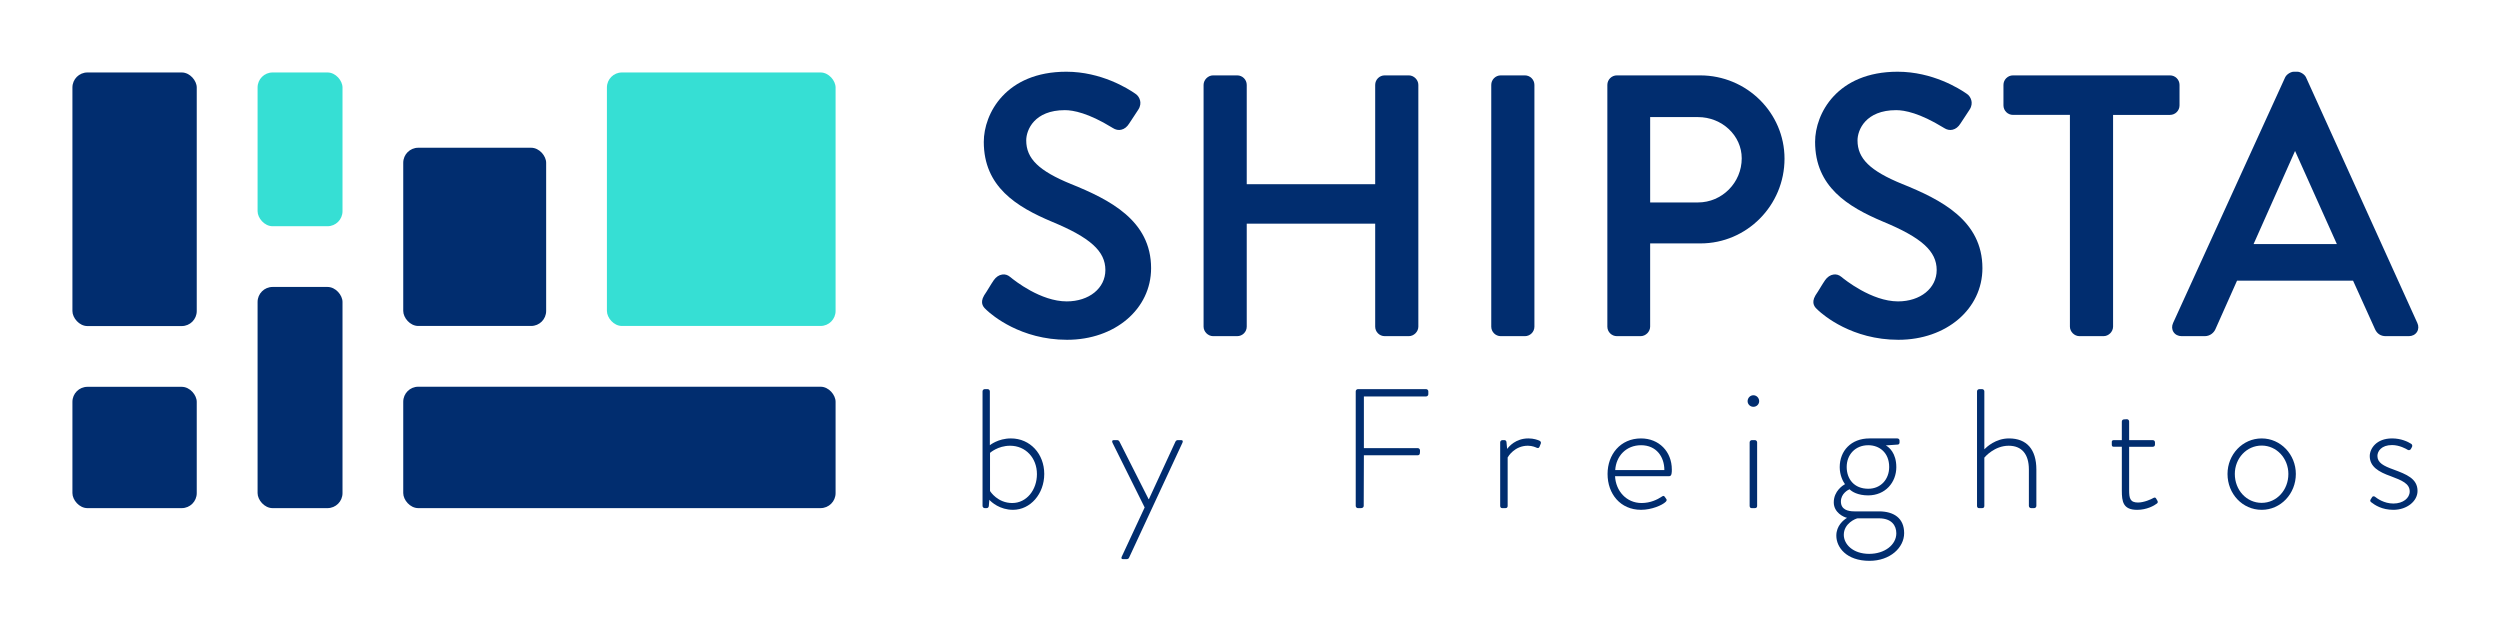 <?xml version="1.0" encoding="UTF-8"?> <svg xmlns="http://www.w3.org/2000/svg" version="1.1" viewBox="0 0 297.558 73.807"><defs><style> .cls-1 { fill: #012d6f; } .cls-2 { fill: #36dfd4; } </style></defs><g><g id="Layer_1"><g><g><rect class="cls-1" x="8.62" y="8.625" width="14.797" height="30.184" rx="1.788" ry="1.788"></rect><rect class="cls-1" x="8.62" y="46.041" width="14.797" height="14.438" rx="1.788" ry="1.788"></rect><rect class="cls-1" x="30.659" y="34.154" width="10.108" height="26.325" rx="1.788" ry="1.788"></rect><rect class="cls-2" x="30.659" y="8.625" width="10.108" height="18.301" rx="1.788" ry="1.788"></rect><rect class="cls-2" x="72.237" y="8.625" width="27.217" height="30.172" rx="1.788" ry="1.788"></rect><rect class="cls-1" x="47.995" y="17.585" width="17.01" height="21.212" rx="1.788" ry="1.788"></rect><rect class="cls-1" x="47.995" y="46.029" width="51.459" height="14.449" rx="1.788" ry="1.788"></rect></g><g><path class="cls-1" d="M116.944,46.578c0-.142.122-.263.264-.263h.344c.142,0,.263.121.263.263v6.414s.972-.81,2.509-.81c2.287,0,3.966,1.842,3.966,4.229,0,2.367-1.639,4.269-3.723,4.269-1.558,0-2.569-.91-2.812-1.193l-.061.729c-.021.182-.121.263-.283.263h-.202c-.142,0-.264-.121-.264-.263v-13.638ZM120.485,59.871c1.7,0,2.934-1.558,2.934-3.439,0-1.922-1.335-3.379-3.196-3.379-1.457,0-2.388.85-2.388.85v4.532c.04.081.91,1.437,2.65,1.437Z"></path><path class="cls-1" d="M132.418,52.709c-.081-.162-.061-.323.121-.323h.445c.102,0,.202.061.263.182l3.46,6.839h.041l3.156-6.839c.061-.121.162-.182.263-.182h.445c.183,0,.202.161.121.323l-6.353,13.678c-.041.101-.162.162-.264.162h-.465c-.162,0-.223-.102-.142-.283l2.731-5.868-3.824-7.688Z"></path><path class="cls-1" d="M161.363,46.578c0-.142.121-.263.263-.263h8.113c.143,0,.264.121.264.263v.344c0,.142-.121.264-.264.264h-7.405v6.15h6.414c.142,0,.264.122.264.264,0,.223.04.586-.264.586h-6.414l-.02,6.03c0,.142-.122.263-.324.263h-.364c-.142,0-.263-.121-.263-.263v-13.638Z"></path><path class="cls-1" d="M178.556,52.648c0-.142.121-.263.263-.263h.243c.121,0,.223.08.242.222l.081.83c.203-.283,1.012-1.255,2.529-1.255.647,0,1.093.183,1.255.243.182.061.283.202.223.364l-.162.404c-.061.142-.183.162-.324.102-.101-.041-.506-.243-1.052-.243-1.578,0-2.347,1.274-2.408,1.396v5.767c0,.161-.08.263-.263.263h-.404c-.142,0-.223-.121-.223-.263v-7.567Z"></path><path class="cls-1" d="M195.325,52.183c2.124,0,3.662,1.559,3.662,3.703,0,.323,0,.789-.304.789h-6.454c.081,1.74,1.335,3.196,3.156,3.196,1.072,0,1.901-.425,2.388-.748.182-.121.263-.142.364,0l.202.283c.061.081.04.202-.081.323-.405.405-1.68.951-2.934.951-2.469,0-3.986-1.901-3.986-4.269,0-2.307,1.518-4.229,3.986-4.229ZM198.097,55.946c0-1.578-.951-2.954-2.771-2.954-1.781,0-2.975,1.295-3.076,2.954h5.848Z"></path><path class="cls-1" d="M208.006,47.752c0-.385.304-.708.688-.708s.688.323.688.708c0,.364-.304.668-.688.668s-.688-.304-.688-.668ZM208.248,52.648c0-.142.122-.263.264-.263h.364c.142,0,.263.121.263.263v7.567c0,.161-.081.263-.263.263h-.405c-.142,0-.223-.121-.223-.263v-7.567Z"></path><path class="cls-1" d="M219.596,57.626c-.223-.283-.627-1.053-.627-2.023,0-1.942,1.355-3.42,3.541-3.42h3.318c.161,0,.263.122.263.264v.223c0,.101-.061.222-.182.242l-1.457.102c.384.202,1.254.91,1.254,2.59,0,1.801-1.295,3.358-3.358,3.358-1.214,0-1.942-.445-2.205-.729-.162.061-1.032.506-1.032,1.457s.81,1.174,1.599,1.174h2.934c1.74,0,2.994.789,2.994,2.59,0,1.72-1.658,3.298-4.127,3.298-2.752,0-3.945-1.619-3.945-2.995,0-1.193.85-1.861,1.274-2.124-.404-.081-1.578-.627-1.578-1.841,0-1.356,1.112-2.044,1.335-2.165ZM222.489,65.921c1.821,0,3.217-1.072,3.217-2.448,0-.931-.566-1.78-2.063-1.78h-2.549c-.203.021-1.64.587-1.64,1.963,0,1.112,1.072,2.266,3.035,2.266ZM224.856,55.582c0-1.699-1.153-2.59-2.488-2.59-1.559,0-2.569,1.133-2.569,2.59,0,1.416.869,2.59,2.569,2.59,1.518,0,2.488-1.153,2.488-2.59Z"></path><path class="cls-1" d="M235.312,46.578c0-.142.122-.263.283-.263h.324c.142,0,.263.121.263.263v6.899c.264-.263,1.336-1.295,2.934-1.295,2.104,0,3.258,1.295,3.258,3.703v4.33c0,.142-.121.263-.263.263h-.364c-.142,0-.263-.121-.263-.263v-4.33c0-1.861-.87-2.833-2.408-2.833-1.68,0-2.812,1.315-2.894,1.417v5.746c0,.161-.081.263-.263.263h-.385c-.142,0-.223-.121-.223-.263v-13.638Z"></path><path class="cls-1" d="M252.546,53.175h-.951c-.202,0-.243-.102-.243-.264v-.323c0-.142.102-.202.243-.202h.951v-2.206c0-.162.121-.263.263-.263l.344-.021c.142,0,.263.121.263.263v2.227h2.812c.162,0,.264.121.264.263v.263c0,.162-.102.264-.264.264h-2.812v5.159c0,.951.102,1.477,1.053,1.477.708,0,1.578-.384,1.841-.546.183-.102.264-.021.324.081l.142.242c.081.142.061.264-.061.345-.304.242-1.194.748-2.348.748-1.679,0-1.82-.991-1.82-2.286v-5.22Z"></path><path class="cls-1" d="M269.193,52.183c2.266,0,4.066,1.923,4.066,4.229,0,2.367-1.801,4.269-4.066,4.269-2.286,0-4.067-1.901-4.067-4.269,0-2.307,1.781-4.229,4.067-4.229ZM269.193,59.852c1.78,0,3.177-1.518,3.177-3.439,0-1.862-1.396-3.38-3.177-3.38-1.801,0-3.197,1.518-3.197,3.38,0,1.922,1.396,3.439,3.197,3.439Z"></path><path class="cls-1" d="M282.137,59.487l.203-.324c.061-.101.222-.142.363-.02.203.161,1.032.789,2.165.789,1.153,0,1.942-.647,1.942-1.437,0-.931-.91-1.315-2.266-1.821-1.437-.506-2.489-1.133-2.489-2.388,0-.891.789-2.104,2.651-2.104,1.072,0,1.881.385,2.286.647.121.081.162.243.081.385l-.122.223c-.08.142-.242.182-.384.101-.183-.121-.991-.566-1.861-.566-1.275,0-1.74.749-1.74,1.295,0,.81.729,1.194,1.922,1.619,1.518.566,2.853,1.072,2.853,2.549,0,1.215-1.254,2.246-2.873,2.246-1.376,0-2.205-.566-2.65-.91-.081-.061-.142-.183-.081-.283Z"></path></g><g><path class="cls-1" d="M127.472,21.903c-3.834-1.571-5.327-3.026-5.327-5.19,0-1.247.962-3.603,4.602-3.603,1.015,0,2.807.356,5.576,2.049l.124.075c.328.212.676.286,1.009.206.37-.083.696-.339.936-.729.18-.269.37-.562.562-.853.178-.274.357-.547.524-.799.285-.427.28-.817.226-1.068-.075-.348-.292-.662-.567-.834-.878-.614-4.066-2.62-8.217-2.62-7.209,0-9.826,4.993-9.826,8.349,0,5.345,3.892,7.724,8.1,9.499,4.585,1.899,6.372,3.513,6.372,5.755,0,2.164-1.935,3.733-4.602,3.733-3.08,0-6.168-2.439-6.758-2.929-.271-.223-.591-.321-.918-.269-.384.053-.743.294-1.009.679-.199.287-.387.597-.575.906-.181.299-.363.597-.555.875l-.012.019c-.577.981-.036,1.461.315,1.774.626.586,4.031,3.516,9.555,3.516,5.701,0,10-3.663,10-8.523,0-5.682-4.923-8.152-9.535-10.02Z"></path><path class="cls-1" d="M167.681,8.972h-2.868c-.626,0-1.134.509-1.134,1.134v11.817h-15.288v-11.817c0-.625-.509-1.134-1.134-1.134h-2.868c-.605,0-1.135.53-1.135,1.134v28.77c0,.605.53,1.134,1.135,1.134h2.868c.626,0,1.134-.509,1.134-1.134v-12.251h15.288v12.251c0,.625.509,1.134,1.134,1.134h2.868c.605,0,1.135-.53,1.135-1.134V10.106c0-.605-.53-1.134-1.135-1.134Z"></path><path class="cls-1" d="M178.628,8.972h2.868c.626,0,1.135.509,1.135,1.135v28.77c0,.626-.508,1.134-1.134,1.134h-2.869c-.626,0-1.134-.508-1.134-1.134V10.106c0-.626.508-1.134,1.134-1.134Z"></path><path class="cls-1" d="M202.356,8.972h-9.909c-.626,0-1.135.509-1.135,1.134v28.77c0,.625.509,1.134,1.135,1.134h2.825c.604,0,1.134-.53,1.134-1.134v-9.904h5.993c5.514,0,10-4.525,10-10.086,0-5.466-4.506-9.914-10.044-9.914ZM207.306,18.842c0,2.897-2.337,5.254-5.21,5.254h-5.689v-10.16h5.689c2.873,0,5.21,2.201,5.21,4.906Z"></path><path class="cls-1" d="M226.415,21.903c-3.834-1.571-5.327-3.026-5.327-5.19,0-1.247.962-3.603,4.602-3.603,1.015,0,2.807.356,5.576,2.049l.124.075c.327.212.675.286,1.009.206.37-.083.696-.339.936-.729.18-.269.37-.562.562-.853.178-.274.357-.547.524-.799.285-.426.28-.816.226-1.067-.074-.349-.291-.664-.566-.835-.878-.614-4.066-2.62-8.217-2.62-7.209,0-9.826,4.993-9.826,8.349,0,5.345,3.892,7.724,8.1,9.499,4.585,1.899,6.372,3.513,6.372,5.755,0,2.164-1.935,3.733-4.602,3.733-3.152,0-6.395-2.627-6.757-2.929-.273-.223-.589-.321-.918-.269-.384.053-.743.296-1.009.679-.199.287-.387.597-.575.906-.181.299-.363.597-.554.875l-.012.019c-.577.981-.036,1.461.316,1.774.626.586,4.031,3.516,9.555,3.516,5.701,0,10-3.663,10-8.523,0-5.682-4.923-8.152-9.536-10.02Z"></path><path class="cls-1" d="M259.415,12.54v-2.434c0-.625-.509-1.134-1.135-1.134h-18.687c-.626,0-1.135.509-1.135,1.134v2.434c0,.626.509,1.135,1.135,1.135h6.775v25.201c0,.605.53,1.134,1.135,1.134h2.868c.604,0,1.134-.53,1.134-1.134V13.676h6.775c.626,0,1.135-.509,1.135-1.135Z"></path><path class="cls-1" d="M287.72,38.445l-13.26-29.258c-.186-.372-.689-.649-1.015-.649h-.435c-.326,0-.829.278-1.02.659l-13.342,29.248c-.169.368-.152.758.048,1.07.202.315.556.496.973.496h2.738c.682,0,1.117-.451,1.283-.837.434-.998.878-1.985,1.323-2.972.419-.929.837-1.858,1.246-2.796h13.81l2.611,5.77c.244.547.687.835,1.282.835h2.738c.416,0,.771-.181.973-.496.2-.312.217-.703.048-1.07ZM278.14,29.05h-9.912l4.936-11.084,4.976,11.084Z"></path></g></g></g></g></svg> 